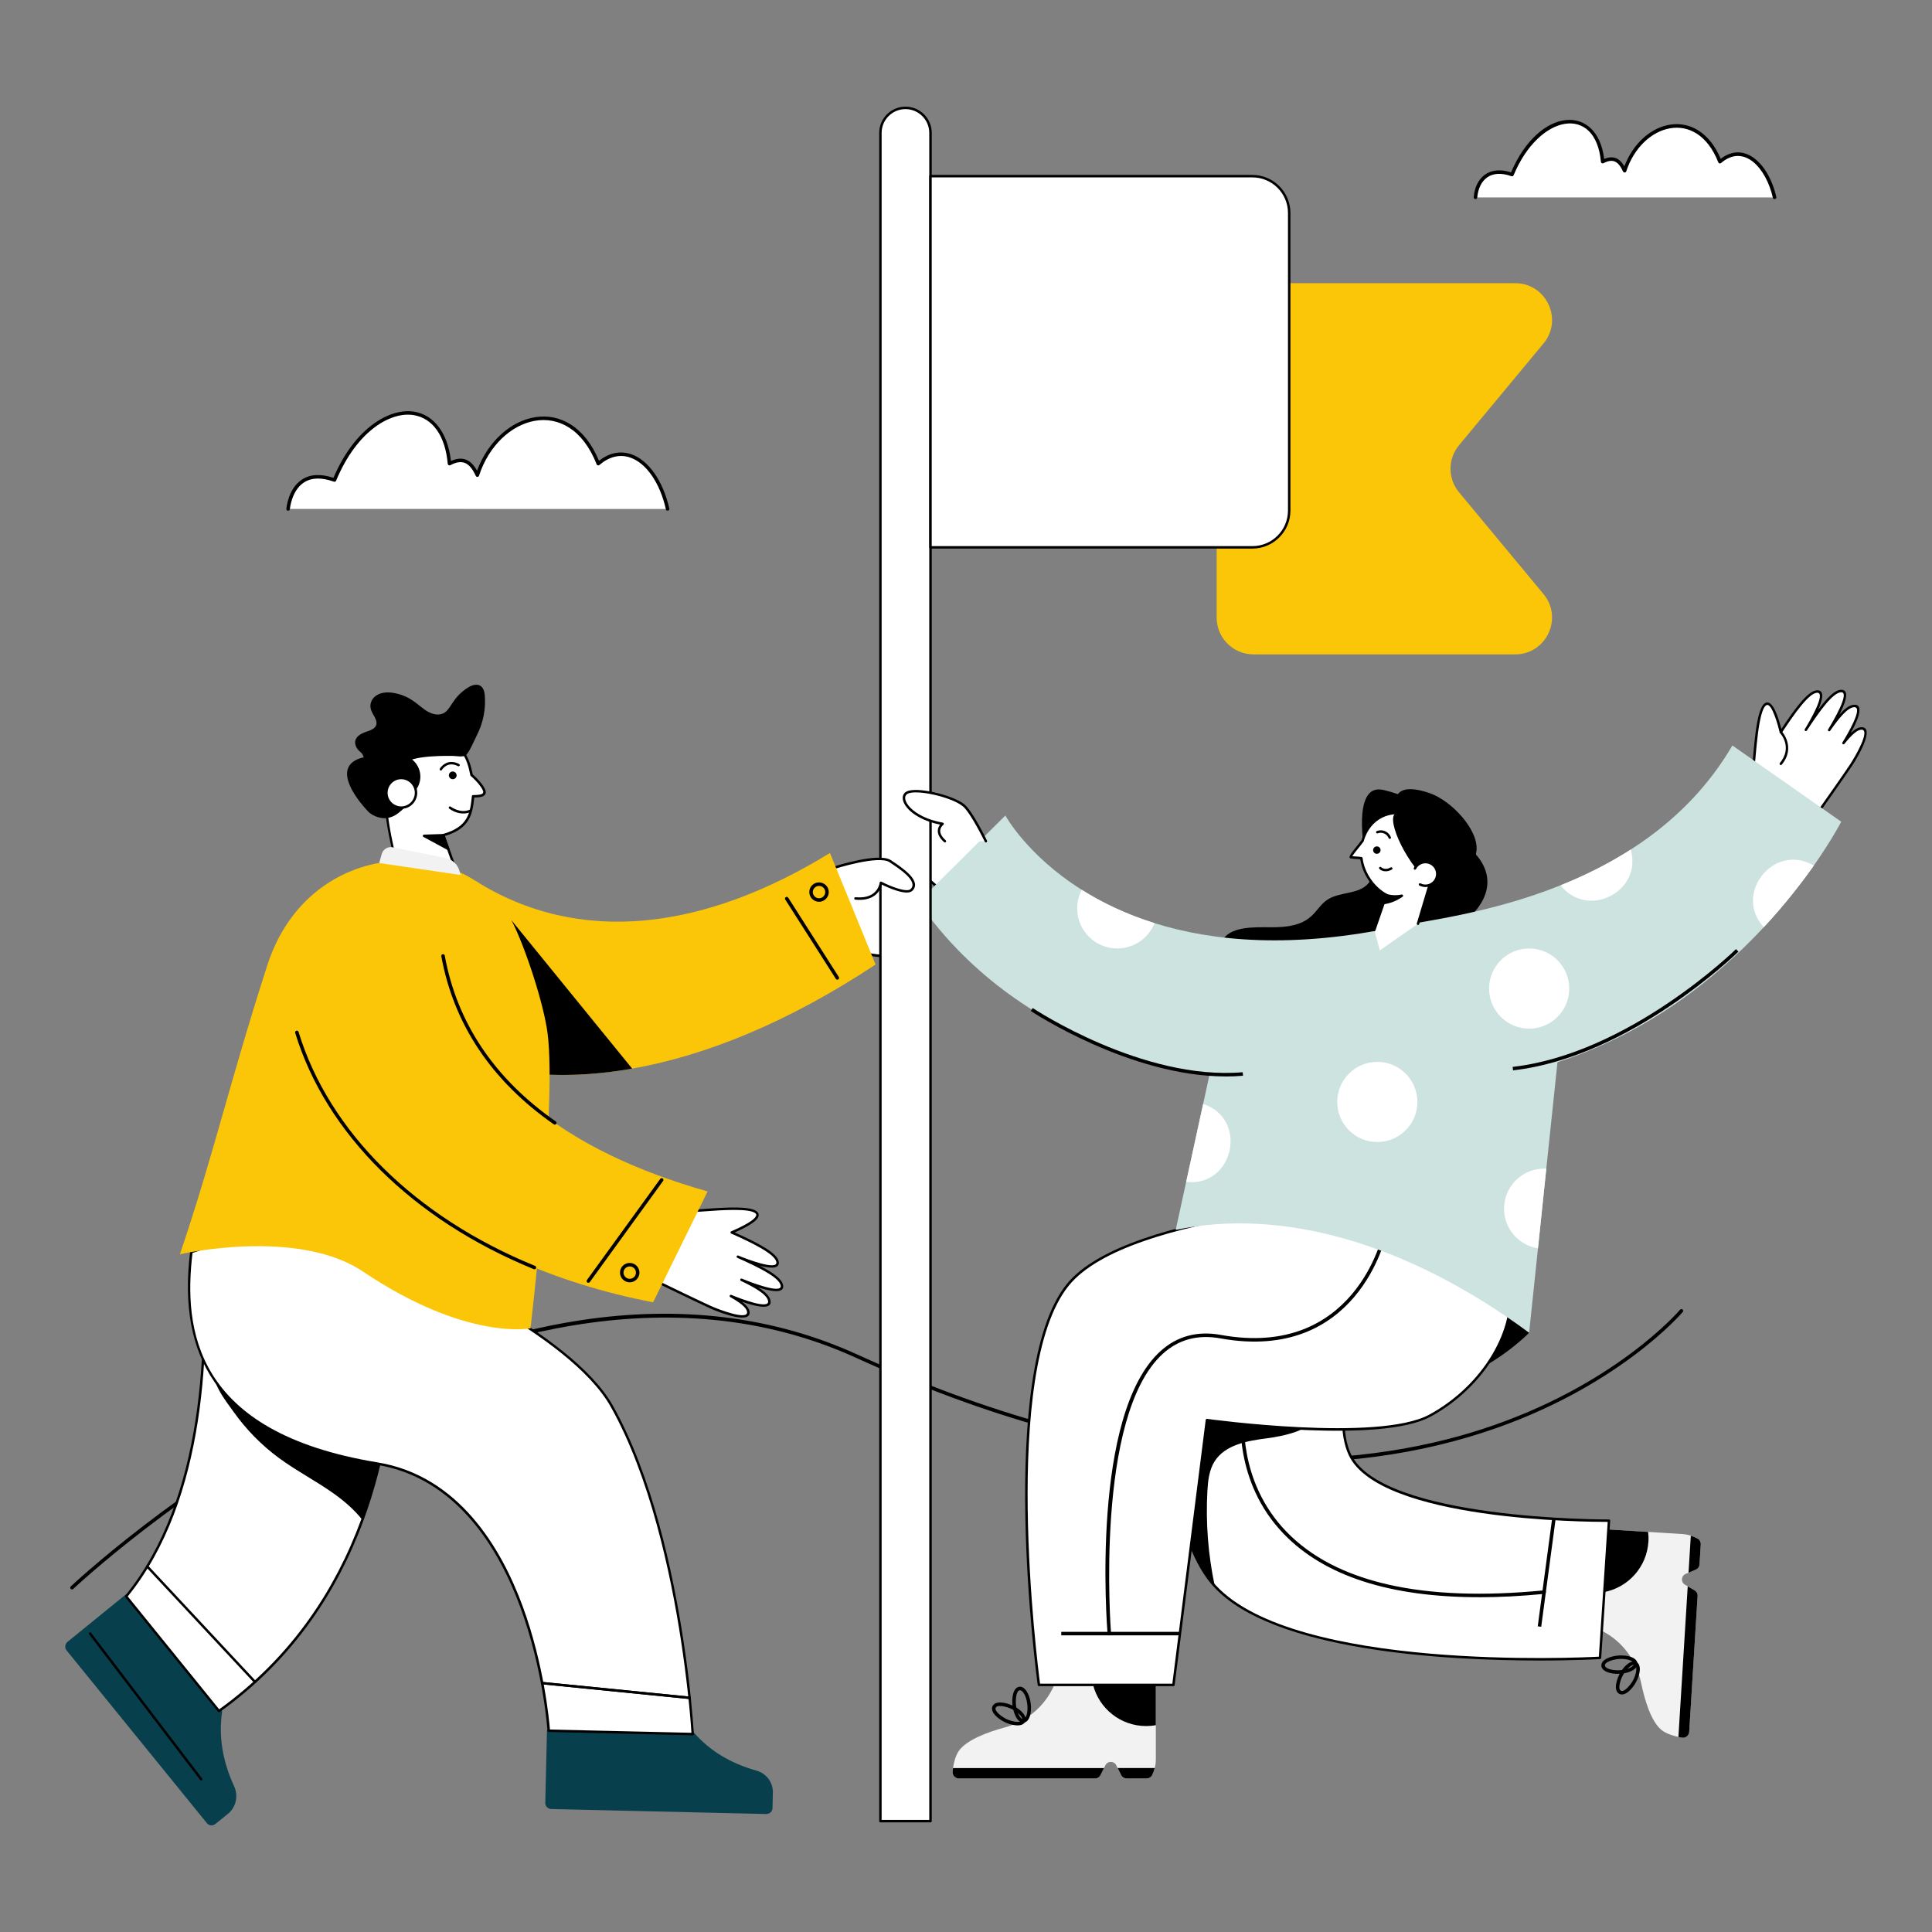 <?xml version="1.0" encoding="UTF-8"?>
<svg xmlns="http://www.w3.org/2000/svg" id="Layer_1" viewBox="0 0 550 550" width="420" height="420"><rect x="0" y="0" width="550" height="550" fill="#808080" stroke="none"/><defs><style>.cls-1{fill:#f2f2f2;}.cls-2{fill:#fbc607;}.cls-3{fill:#fff;}.cls-4{fill:#fbfbfb;}.cls-5{fill:#cde3e0;}.cls-6{fill:#083f4d;}</style></defs><path d="m390.73,243.49c.48,2.71.62,5.78-1.12,7.9-2.74,3.35-8.28,2.36-11.85,4.82-3.72,2.56-3.75,7.5-14.47,7.75-4.27.1-11.22-.6-14.43,2.6-1.07,1.07-1.69,2.67-1.3,4.13.68,2.52,3.74,3.4,6.31,3.86,6.8,1.22,13.63,2.44,20.54,2.57,15.17.28,30.38-4.94,42.18-14.47,10.68-8.63,8.01-18.07-2.17-23.94-5.52-3.19-11.88-4.93-18.25-5.04-6.83-.12-6.42,4.28-5.43,9.82Z"/><path d="m20.13,452.33c-.19-.2-.18-.52.02-.71.3-.28,30.4-28.63,72.83-50.81,24.93-13.03,49.18-21.42,72.08-24.93,28.65-4.39,55.24-1.11,79.04,9.74,83.55,38.1,142.77,32.59,177.74,21.26,37.88-12.27,56.26-33.82,56.44-34.04.18-.21.49-.24.71-.06.21.18.24.49.06.7-.18.22-18.71,21.96-56.83,34.33-22.38,7.26-47.03,9.93-73.3,7.93-32.8-2.5-68.21-12.33-105.23-29.21-53.51-24.4-111.23-5.23-150.22,15.15-42.31,22.11-72.33,50.38-72.63,50.66-.2.19-.52.18-.71-.02Z"/><path d="m211.45,512.45s-.01,0-.02,0l-50.41-2.73c-.19-.01-.34-.18-.33-.37.01-.19.17-.34.37-.33l50.41,2.73c.19.01.34.18.33.37-.01.19-.16.33-.35.33Z"/><path class="cls-3" d="m499.12,218.42c.48-3.62,1-16.52,3.54-17.97,1.69-.96,3.26,3.7,4.31,7.94,4.08-6.22,7.92-11.5,10.36-11.53,3.18-.04-1.39,7.93-3.25,10.91,4.08-6.22,7.64-11.03,10.08-11.06,3.18-.04-1.57,8.12-3.44,11.11,3.03-4.32,5.29-6.83,7.19-6.86,3.18-.04-1.24,7.59-3.11,10.58,2.06-2.59,3.76-4.16,5.14-4.18,3.18-.04-1.03,7.51-2.97,10.44-2.04,3.08-9.24,13.28-9.24,13.28-2.12-1.44,7.25,4.94-18.6-12.67Z"/><path d="m517.52,231.38c-2.19-1.5,7.38,5.03-18.61-12.68-.1-.08-.16-.2-.14-.33.53-3.96.98-16.67,3.72-18.22,2.28-1.3,3.96,4.83,4.62,7.39,4.38-6.62,7.8-10.99,10.21-11.03,2.41-.03,1.27,3.31.29,5.52,2.65-3.57,4.78-5.64,6.54-5.66,2.82-.05.76,4.59-.53,7.09,1.56-1.77,2.97-2.82,4.27-2.84,3.13-.08.5,5.32-1,8.05,1.19-1.12,2.15-1.63,3.03-1.65,3.79-.03-.59,7.84-2.68,10.99-2.02,3.05-9.18,13.19-9.25,13.29-.11.15-.32.2-.48.09Zm.11-.77c1.17-1.66,7.22-10.23,9.04-12.99,1.45-2.19,5.91-9.88,3.27-9.9-1.14.02-2.68,1.3-4.87,4.04-.12.15-.33.17-.48.07-.15-.11-.19-.31-.09-.47,1.36-2.18,6-10.01,3.41-10.04-1.95.03-4.47,3.24-6.9,6.71-.11.16-.32.2-.48.09-.16-.1-.2-.32-.1-.48,1.36-2.18,6.3-10.56,3.74-10.57-2.34.03-6.09,5.26-9.79,10.9-.11.16-.32.21-.48.1-.16-.1-.21-.32-.11-.48,1.36-2.19,6.13-10.35,3.55-10.38-2.32.03-6.39,5.77-10.07,11.38-.17.26-.56.18-.63-.11-.43-1.74-2.23-8.61-3.8-7.72-2.29,1.3-2.91,14.01-3.34,17.5,28,19.06,14.13,9.62,18.14,12.35Z"/><path class="cls-3" d="m197.12,344.72c3.65-.11,16.46-1.68,18.3.59,1.22,1.51-3.12,3.81-7.14,5.54,6.8,3.02,12.63,5.96,13.06,8.36.56,3.13-8.05-.09-11.3-1.45,6.8,3.02,12.12,5.76,12.55,8.16.56,3.13-8.27-.24-11.52-1.6,4.75,2.29,7.6,4.12,7.93,5.98.56,3.13-7.69,0-10.94-1.36,2.89,1.62,4.71,3.03,4.95,4.39.56,3.13-7.58.2-10.79-1.25-3.37-1.51-14.6-6.98-14.6-6.98,1.08-2.32-3.7,7.95,9.5-20.4Z"/><path d="m202.08,372.42c-3.34-1.5-14.5-6.93-14.61-6.98-.17-.08-.24-.29-.16-.46,1.12-2.41-3.77,8.09,9.5-20.41.06-.12.17-.19.3-.19.74-.02,1.89-.11,3.22-.21,6.98-.52,13.91-.87,15.37.93.26.32.34.7.25,1.09-.12.47-.46,1.86-6.79,4.67,7.24,3.25,12.11,5.92,12.53,8.29.42,2.37-3.07,1.79-5.4,1.18,3.95,2.04,6.34,3.81,6.65,5.54.49,2.78-4.41,1.49-7.08.63,2,1.26,3.26,2.47,3.49,3.76.55,3.08-5.18,1.35-8.12.31,1.3,1,1.98,1.88,2.13,2.73.66,3.75-7.82.68-11.27-.86Zm-13.99-7.46c1.83.89,11.27,5.47,14.28,6.82,2.42,1.09,10.76,4.24,10.3,1.63-.2-1.12-1.72-2.44-4.78-4.15-.16-.09-.23-.29-.14-.46.08-.17.28-.24.45-.17,2.42,1.01,10.91,4.31,10.46,1.74-.34-1.92-3.92-3.89-7.73-5.73-.17-.08-.25-.29-.17-.46.08-.17.28-.25.45-.18,2.38,1,11.49,4.53,11.04,1.98-.41-2.3-6.17-5.16-12.34-7.9-.18-.08-.26-.28-.18-.46.08-.18.28-.26.46-.18,2.4,1,11.27,4.39,10.82,1.83-.41-2.28-6.73-5.38-12.85-8.1-.28-.12-.28-.52,0-.64,5.84-2.51,6.97-3.9,7.12-4.51.05-.18.01-.33-.11-.49-1.35-1.67-10.08-1.02-14.77-.67-1.22.09-2.28.17-3.04.2-14.3,30.73-7.19,15.46-9.26,19.9Z"/><path class="cls-3" d="m271.98,232.68c-4.61-4.24-10.5-8.61-12.5-8.14-2.6.62,2.76,6.19,4.89,8.25-4.61-4.24-8.5-7.44-10.5-6.97-2.6.62,2.95,6.31,5.09,8.37-3.36-2.91-5.72-4.49-7.27-4.13-2.6.62,2.57,5.94,4.71,8-2.22-1.69-3.92-2.62-5.05-2.36-2.6.62,4.05,6.76,6.24,8.76,2.3,2.1,10.27,8.95,10.27,8.95l12.43-14.59"/><path d="m267.63,253.68c-.08-.07-8.01-6.88-10.28-8.96-2.5-2.28-9.37-8.59-6.08-9.36.67-.16,1.49.01,2.55.57-1.78-1.94-4.76-5.6-2.2-6.21,1.02-.24,2.28.24,3.78,1.22-1.53-1.79-3.87-4.92-1.59-5.46,1.39-.33,3.46.81,6.19,3.01-1.17-1.56-2.5-3.84-.59-4.29,2.44-.58,9.2,4.9,12.81,8.22.14.13.15.35.02.49-.13.14-.35.15-.49.02-5.47-5.04-10.59-8.43-12.18-8.06-2.03.48,3.55,6.2,5.06,7.65.14.13.14.35.01.49-.13.14-.35.15-.49.02-4.17-3.84-8.29-7.33-10.18-6.88-2,.47,3.75,6.33,5.25,7.77.14.13.14.35.02.49-.13.14-.35.15-.49.03-2.56-2.21-5.38-4.42-6.96-4.05-2.03.48,3.37,5.96,4.87,7.41.13.13.14.34.02.48-.12.14-.33.16-.48.05-1.47-1.12-3.56-2.58-4.76-2.29-1.93.46,4.93,6.82,6.4,8.16,2.03,1.86,8.59,7.5,10,8.71l12.2-14.32c.13-.15.35-.16.49-.04.15.13.16.35.04.49l-12.43,14.59c-.13.15-.35.16-.49.04Z"/><path class="cls-3" d="m243.88,270.87s15.22,4.56,17.41-3.24c2.18-7.8,5.98-21.54-3.98-22.45-9.96-.91-21.36,1.46-22.01,6.74"/><path d="m243.78,271.21c-.19-.06-.29-.25-.23-.44.06-.19.25-.29.44-.23.1.03,9.59,2.82,14.43.15,1.3-.72,2.15-1.78,2.54-3.15,1.57-5.62,4.2-15.02,1.12-19.48-1.02-1.48-2.63-2.33-4.79-2.53-9.95-.91-21.02,1.47-21.63,6.44-.02.19-.2.33-.39.3-.19-.02-.33-.2-.3-.39.69-5.55,12.16-7.98,22.39-7.05,2.38.22,4.16,1.17,5.31,2.83,3.26,4.73.58,14.33-1.03,20.07-.44,1.56-1.4,2.77-2.88,3.58-3.87,2.13-10.81,1.15-14.97-.09Z"/><path d="m435.32,379.4s-26,27.01-56.07,12.51c-30.07-14.5,3.22-57.1,3.22-57.1l52.85,44.59Z"/><path class="cls-1" d="m329.04,479.66v21.17c0,1.6-.37,3.12-1.02,4.48-.29.61-.92.99-1.6.99h-5.7c-.65,0-1.24-.37-1.54-.95l-1.42-2.83c-.63-1.27-2.44-1.27-3.07,0l-1.42,2.83c-.29.58-.89.95-1.54.95h-38.78c-1.07,0-1.9-.94-1.78-2.02.27-2.25.82-4.53,1.86-5.94,2.27-3.05,7.96-5.21,13.09-6.6,6.26-1.7,11.45-6.11,14-12.07h0s28.9-.01,28.9-.01Z"/><path d="m271.32,503.32c-.05.32-.1.64-.14.96-.12,1.07.71,2.02,1.78,2.02h38.78c.65,0,1.24-.37,1.54-.95l1.01-2.02h-42.97Z"/><path d="m318.17,503.32l1.01,2.02c.29.58.89.95,1.54.95h5.7c.68,0,1.31-.38,1.6-.99.3-.63.53-1.29.71-1.99h-10.56Z"/><path d="m288.24,485.61c-.25-1.98.06-5.19,1.96-5.43,1.44-.18,2.86,1.87,3.23,4.78h0c.36,2.91-.48,5.25-1.95,5.43-1.9.24-2.99-2.84-3.23-4.78Zm2.14-4.44c-1.18,0-1.3,3.07-1.14,4.32.16,1.32,1,4.06,2.12,3.91.67-.08,1.4-1.76,1.08-4.31h0c-.31-2.48-1.38-3.92-2.06-3.92Z"/><path d="m286.09,490.28c-1.8-.85-4.35-2.83-3.54-4.56.81-1.72,3.95-1.02,5.77-.16h0c2.65,1.25,4.17,3.21,3.54,4.56-.83,1.75-4.03.99-5.77.17Zm-2.63-4.13c-.48,1.02,1.88,2.67,3.06,3.23,1.2.57,3.96,1.32,4.44.31.29-.61-.74-2.13-3.06-3.23h0c-1.04-.49-3.95-1.35-4.44-.32Z"/><path d="m329.04,479.66v11.46c-.89.17-1.82.25-2.75.25-7.28,0-13.39-4.97-15.11-11.71h17.86Z"/><path class="cls-1" d="m457.75,435.4l21.13,1.31c1.6.1,3.09.56,4.4,1.29.59.33.93.98.89,1.66l-.35,5.69c-.04.65-.44,1.22-1.04,1.47l-2.92,1.24c-1.3.55-1.42,2.36-.19,3.07l2.74,1.59c.56.33.89.94.85,1.59l-2.39,38.7c-.07,1.07-1.06,1.84-2.12,1.65-2.23-.41-4.47-1.1-5.81-2.22-2.91-2.45-4.7-8.27-5.78-13.48-1.31-6.35-5.39-11.8-11.18-14.72h-.01s1.78-28.85,1.78-28.85Z"/><path d="m477.81,494.48c.31.07.63.14.95.19,1.06.19,2.06-.58,2.12-1.65l2.39-38.7c.04-.65-.29-1.26-.85-1.59l-1.96-1.13-2.65,42.89Z"/><path d="m480.7,447.72l2.08-.89c.6-.25,1-.82,1.04-1.47l.35-5.69c.04-.68-.29-1.33-.89-1.66-.61-.34-1.26-.61-1.94-.83l-.65,10.54Z"/><path d="m455.88,474.2c-.12-1.92,3.03-2.8,4.97-2.92h0c1.31-.08,2.56.08,3.53.44,2.29.87,2.36,2.76.24,3.89-2.89,1.54-8.59,1.09-8.74-1.41Zm5.04-1.93c-1.32.08-4.11.75-4.04,1.86.08,1.29,4.6,2.01,7.28.59.65-.35,1.02-.76,1-1.1-.02-.34-.44-.71-1.13-.97-.83-.32-1.94-.45-3.11-.38h0Z"/><path d="m460.94,482.18c-1.68-.92-.75-4.05.19-5.77,1.41-2.57,3.46-3.97,4.77-3.25,1.31.72,1.22,3.2-.19,5.77-.95,1.74-3.09,4.17-4.77,3.25Zm1.07-5.28c-.64,1.16-1.57,3.87-.59,4.41.99.54,2.78-1.71,3.41-2.85,1.14-2.08,1.25-4.04.58-4.41-.92-.51-2.66,1.49-3.41,2.86Z"/><path d="m457.75,435.4l11.44.71c.11.9.14,1.83.08,2.76-.45,7.26-5.79,13.06-12.62,14.36l1.1-17.83Z"/><path class="cls-3" d="m458.04,432.9l-2.56,39.05s-86.09,5.22-109.66-20.44c-.27-.28-.52-.56-.76-.85-6.33-7.51-10.24-21.3-12.64-36.45-1-6.28-1.73-12.8-2.28-19.19l53.55-4.69c-1.56,9.39-2.17,17.98.59,23.81,9.09,19.17,73.76,18.76,73.76,18.76Z"/><path d="m438.09,472.71c-26.5,0-75.66-2.6-92.52-20.96-.27-.28-.53-.57-.77-.86-5.65-6.7-9.93-19.02-12.72-36.62-.92-5.78-1.67-12.06-2.28-19.21-.02-.19.13-.36.32-.38l53.55-4.69c.22-.02.41.18.38.41-1.36,8.21-2.36,17.43.56,23.6,8.89,18.75,72.79,18.57,73.44,18.56h0c.1,0,.19.04.25.11.07.07.1.17.09.26l-2.56,39.05c-.01.18-.15.32-.33.33-.24.01-7.12.41-17.42.41Zm-107.57-77.37c.61,6.99,1.34,13.15,2.25,18.82,2.77,17.47,6.99,29.67,12.56,36.28.24.29.48.56.75.83,22.49,24.48,103.41,20.65,109.08,20.35l2.52-38.37c-5.8.02-64.88-.36-73.7-18.96-2.95-6.24-2.04-15.37-.69-23.57l-52.75,4.62Z"/><path d="m421.05,454.69c-25.33,0-43.96-6.01-55.54-17.96-14.51-14.97-12.22-34.16-12.2-34.35.04-.27.29-.47.56-.43.27.04.47.29.43.56-.02.19-2.24,18.92,11.93,33.54,14.03,14.46,38.69,20.07,73.3,16.69.27-.03.52.17.55.45.03.27-.17.52-.45.55-6.54.64-12.74.96-18.58.96Z"/><path d="m360.72,409.45c-5.6.71-11.95,1.81-14.96,6.59-1.55,2.47-1.88,5.5-2.04,8.41-.5,9.06.21,18.19,2.1,27.06-.27-.28-.52-.56-.76-.85-6.33-7.51-10.24-21.3-12.64-36.45,3.72-6.38,10.46-10.79,17.64-12.72,5.18-1.39,16.79-3.49,21.35.25,6.23,5.12-7.81,7.35-10.69,7.71Z"/><path class="cls-3" d="m395.65,341.77s-74.17,2.31-91.7,24.01c-20.43,25.28-8.19,113.88-8.19,113.88h38.28l9.53-75.4s48.73,6.79,63.51-1.27c26.09-14.23,39.12-54.62-11.43-61.22Z"/><path d="m334.04,480.01h-38.28c-.17,0-.32-.13-.35-.3-.12-.89-12.02-89.04,8.27-114.15,17.43-21.57,91.22-24.12,91.96-24.14.02,0,.04,0,.06,0,19.84,2.59,32.04,10.87,34.37,23.31,2.52,13.52-7.28,30.1-22.81,38.56-14.22,7.75-58.6,2-63.37,1.36l-9.49,75.05c-.02.17-.17.31-.35.31Zm-37.97-.7h37.67l9.5-75.09c.02-.19.2-.33.4-.3.49.07,48.79,6.68,63.29-1.23,15.27-8.33,24.93-24.59,22.46-37.82-2.26-12.11-14.24-20.19-33.74-22.74-1.79.06-74.3,2.71-91.41,23.88-19.5,24.14-8.91,107.59-8.16,113.31Z"/><path d="m315.3,465.1c-.21-2.54-4.83-62.43,15.07-80.46,4.72-4.28,10.5-5.83,17.16-4.62,38.15,6.92,46-28.23,46.07-28.59.06-.27.33-.44.59-.39.27.06.44.32.39.59-.08.37-8.11,36.47-47.23,29.37-6.35-1.15-11.83.32-16.31,4.38-19.54,17.71-14.8,79.03-14.75,79.64.02.28-.18.52-.46.54-.27.02-.52-.18-.54-.46Z"/><path class="cls-5" d="m524.16,233.92s-2.58,5.04-7.81,12.5c-3.54,5.01-8.27,11.13-14.23,17.53-13.33,14.31-32.81,30.1-58.74,38.43l-3.18,30.31-2.37,22.68-2.52,24.03c-35.66-26.29-71.31-35.46-100.61-29.27,11.29-51.83,6.66-30.56,7.81-35.86l1.83-8.41s-52.22-4.9-82.88-49.09l24.74-24.61s6.13,11.3,21.75,21.15c5.62,3.55,12.48,6.91,20.72,9.49,16.88,5.28,39.57,7.29,69.43.92,7.2-1.54,26.15-3.67,46.17-11.7,20.35-8.13,37.87-20.87,48.9-39.8l30.99,21.7Z"/><path d="m393.04,224.76c-3.74-.42-6.55,3.35-4.78,16.83,1.77,13.48,15.93-13.22,15.93-13.22,0,0-8.23-3.28-11.14-3.61Z"/><path class="cls-3" d="m403.67,262.98l-10.85,7.58-1.59-5.78,3.45-9.96s.03.01.04.02c0-.01-.02-.01-.04-.03-3.79-2.06-6.6-6.24-7.11-10.47-1.2-.19-1.85-.1-2.97-.28-.55-.09,2.18-3.13,3.31-4.68.12-.41.25-.82.41-1.23,2.33-6.04,8.79-8.42,14.45-5.33,5.64,3.08,8.35,10.46,6.01,16.49-.49,1.28-1.17,2.39-2,3.32l-3.1,10.36"/><path d="m391.11,265.11c-.18-.06-.28-.26-.22-.45l3.36-9.69c-3.62-2.06-6.41-6.17-7-10.33-1.03-.14-1.65-.07-2.72-.24-.12-.02-.29-.15-.33-.27-.26-.68,1.91-2.91,3.38-4.91.13-.42.25-.81.41-1.21,2.39-6.21,9.08-8.71,14.94-5.51,5.79,3.16,8.56,10.75,6.17,16.92-.49,1.27-1.16,2.4-2.01,3.37l-3.08,10.28c-.05.19-.25.29-.44.23-.18-.06-.29-.25-.23-.44,3.31-11.01,3.08-10.38,3.17-10.49.82-.92,1.47-2,1.93-3.21,2.27-5.86-.36-13.06-5.85-16.06-5.49-2.99-11.71-.68-13.96,5.15-.16.39-.28.78-.39,1.17-.01.04-.04.11-.06.15-.81,1.12-2.71,3.32-3.21,4.17.94.12,1.5.06,2.64.23.16.02.28.15.29.3.49,4.12,3.28,8.22,6.93,10.21.28.15.28.44.11.59l-3.39,9.8c-.06.18-.26.28-.45.22Z"/><path d="m407.16,251.73c6.33,1.21,12.48-3.17,13.17-9.58.63-5.87-7.09-14.24-13.43-16.39-12.87-4.37-9.17,5.7-9.17,5.7-3.53.23,1.43,13,9.43,20.27h0Z"/><path class="cls-3" d="m402.79,247.24c.84-1.65,2.89-2.31,4.53-1.45,1.66.85,2.32,2.89,1.46,4.54-.85,1.66-2.89,2.32-4.55,1.46"/><path d="m404.08,252.1c-.17-.09-.24-.3-.15-.47.09-.17.3-.24.47-.15.72.37,1.54.44,2.31.19.77-.25,1.4-.78,1.77-1.5.77-1.48.18-3.31-1.31-4.07-1.49-.78-3.32-.16-4.06,1.3-.09.17-.3.24-.47.15-.17-.09-.24-.3-.15-.47.92-1.8,3.17-2.56,5.01-1.6,1.83.94,2.56,3.19,1.61,5.01-.45.89-1.22,1.54-2.17,1.85-.92.3-1.93.23-2.84-.24Z"/><path d="m392.89,242.51c-.28.51-.93.7-1.44.43-.51-.28-.7-.93-.42-1.44.28-.51.93-.7,1.44-.42.51.28.7.92.42,1.43Z"/><path class="cls-4" d="m392.09,236.91c1.41-.55,3,.15,3.55,1.56"/><path d="m395.31,238.59c-.48-1.22-1.86-1.84-3.1-1.36-.18.07-.38-.02-.45-.2s.02-.38.2-.45c1.59-.62,3.38.17,4,1.76.07.18-.02.38-.2.45-.19.07-.39-.02-.45-.2Z"/><path class="cls-4" d="m392.93,247.11s1.27,1.23,3.13.11"/><path d="m392.69,247.36c-.14-.13-.14-.36,0-.49.14-.14.36-.14.49,0,.05.05,1.12,1.02,2.7.06.16-.1.38-.05.48.12.1.17.05.38-.12.48-1.35.81-2.78.59-3.55-.16Z"/><path d="m394.67,254.82s1.8.72,4.4.18c-1.73,1.19-3.52,1.86-5.36,2.11.1-.24,1-2.39.96-2.29Z"/><path d="m393.39,256.97l.96-2.29c.07-.17.27-.26.45-.19.02,0,1.75.67,4.21.17.37-.07.58.42.27.63-1.71,1.18-3.56,1.91-5.51,2.16-.26.04-.47-.23-.37-.48Zm1.48-1.72l-.59,1.41c1.11-.21,2.19-.58,3.22-1.12-1.23.04-2.17-.16-2.63-.29Z"/><path class="cls-3" d="m264.89,37.84v480.6h-14.25V37.84c0-3.94,3.19-7.13,7.13-7.13h0c3.94,0,7.13,3.19,7.13,7.13Z"/><path d="m264.89,518.79h-14.25c-.19,0-.35-.16-.35-.35V37.84c0-4.12,3.35-7.48,7.48-7.48s7.48,3.35,7.48,7.48v480.6c0,.19-.16.35-.35.35Zm-13.9-.7h13.55V37.84c0-3.74-3.04-6.78-6.78-6.78s-6.78,3.04-6.78,6.78v480.25Z"/><path class="cls-3" d="m280.66,239.48s-4.03-8.32-6.36-10.23c-3.2-2.62-13.59-5.07-16.15-3.55-2.56,1.52.89,7.21,10.19,8.83,0,0-2.72,1.95.65,4.95"/><path d="m280.35,239.63c-.04-.08-4.02-8.27-6.27-10.11-3.24-2.65-13.39-4.92-15.75-3.52-2.23,1.32,1.27,6.65,10.07,8.19.14.02.25.13.28.27.03.14-.02.28-.13.36,0,0-.84.63-.89,1.64-.04.87.49,1.8,1.57,2.76.14.13.16.35.03.49-.13.15-.35.16-.49.03-1.25-1.11-1.86-2.23-1.8-3.33.04-.73.36-1.29.66-1.66-9.26-1.86-12.49-7.67-9.65-9.36,2.77-1.64,13.36.98,16.55,3.58,2.36,1.93,6.29,10,6.45,10.35.08.17.01.38-.16.47-.17.08-.38.01-.47-.16Z"/><path class="cls-3" d="m237.27,247.09s12.83-4.15,16.16-1.92c3.33,2.23,8.53,5.7,6.06,8.17-1.64,1.64-8.73-2.03-8.73-2.03,0,0-.44,5.08-7.24,4.46"/><path d="m243.5,256.12c-.19-.02-.33-.19-.32-.38.02-.19.18-.33.38-.32,2.25.21,4.02-.21,5.24-1.23,1.46-1.22,1.62-2.9,1.62-2.91.02-.24.28-.4.51-.28,2.65,1.37,7.25,3.16,8.32,2.09,2.24-2.25-3.23-5.77-6-7.63-3.16-2.11-15.74,1.92-15.87,1.96-.18.06-.38-.04-.44-.23-.06-.18.04-.38.23-.44.53-.17,13.03-4.18,16.46-1.88,3.26,2.18,8.92,5.9,6.12,8.71-1.58,1.58-7.04-.93-8.71-1.75-.16.67-.6,1.91-1.78,2.9-1.57,1.32-3.7,1.58-5.75,1.39Z"/><path class="cls-2" d="m249.26,274.58c-24.72,16.34-48.18,25.92-69.3,29.63-11.84,2.09-22.95,2.33-33.14.87-8.33-1.18-16.04-3.49-23.03-6.84l11.43-47.56c29.83,18.83,65.41,14.04,101.05-7.85l12.99,31.75Z"/><path d="m179.96,304.21c-11.84,2.09-22.95,2.33-33.14.87l-1.21-43.09,34.35,42.22Z"/><path class="cls-6" d="m36.04,454.39l-16.49,13.4c-.54.44-.62,1.22-.18,1.76l39.91,49.13c.44.54,1.22.62,1.76.18l3.59-2.91c2.14-1.74,2.76-4.72,1.6-7.23-3.26-7.04-4.55-14.17-3.46-21.44l-26.71-32.89Z"/><path class="cls-6" d="m58.88,518.99l-39.91-49.13c-.6-.74-.5-1.84.25-2.46l16.49-13.4c.21-.17.53-.14.7.07l26.71,32.89c.09.11.13.25.11.39-1.03,6.91.12,14.03,3.42,21.16,1.26,2.75.55,5.97-1.74,7.83l-3.59,2.91c-.75.61-1.85.5-2.46-.26Zm-22.92-63.9l-16.1,13.08c-.32.26-.37.73-.11,1.05l39.91,49.13c.26.32.74.37,1.05.11l3.59-2.91c1.93-1.57,2.54-4.3,1.46-6.63-3.35-7.23-4.54-14.46-3.54-21.5l-26.26-32.33Z"/><path class="cls-3" d="m103.16,432.68c-3.54,9.63-8.34,19.26-14.8,28.35-6.73,9.48-15.25,18.37-26.02,26.06l-26.42-32.62c20.14-24.69,24.58-63.94,21.29-103.3h53.51s.2,1.11.47,3.14c1,7.48,2.93,27.45-.88,50.85-1.64,10.05-4.18,19.51-7.15,27.52"/><path d="m62.07,487.31l-26.42-32.62c-.1-.13-.1-.31,0-.44,22.36-27.41,23.88-71.17,21.21-103.05-.02-.2.14-.38.35-.38h53.51c.17,0,.31.12.34.29,0,.01.21,1.14.47,3.16,1,7.52,2.93,27.54-.88,50.95-1.64,10.03-4.17,19.52-7.17,27.59-3.81,10.37-8.81,19.94-14.84,28.43-7.17,10.1-15.95,18.89-26.1,26.14-.15.11-.36.08-.48-.06Zm-25.7-32.84l26.03,32.14c9.97-7.17,18.61-15.84,25.67-25.79,6-8.44,10.97-17.95,14.76-28.27,0,0,0,0,0,0,2.91-7.84,5.47-17.27,7.13-27.45,3.8-23.32,1.88-43.26.88-50.75-.19-1.41-.34-2.38-.42-2.84h-52.83c2.62,31.89,1.03,75.45-21.22,102.95Z"/><path d="m110.31,405.16c-1.64,10.05-4.18,19.51-7.15,27.52-2.31-2.92-5.22-5.42-8.27-7.58-5-3.54-10.48-6.37-15.42-9.99-5.03-3.69-9.45-8.21-13.05-13.3-2.03-2.86-6.97-8.9-5.23-12.79,1.69-3.77,10.94,1.22,13.77,2.18,11.99,4.1,23.78,8.75,35.35,13.96Z"/><path d="m72.35,479.06l-30.68-32.87c-.13-.14-.12-.36.02-.49.14-.13.36-.12.49.02l30.68,32.87c.13.14.12.36-.02.49-.14.13-.36.13-.49-.02Z"/><path d="m56.98,506.71l-31.6-41.44c-.12-.15-.09-.37.07-.49.15-.12.37-.09.49.07l31.6,41.44c.12.15.09.37-.07.49-.15.12-.37.09-.49-.07Z"/><path class="cls-6" d="m156.2,492.69l-.48,20.57c-.02.67.51,1.22,1.18,1.24l61.27,1.42c.67.02,1.22-.51,1.24-1.18l.1-4.47c.06-2.67-1.75-4.99-4.32-5.72-7.23-2.01-13.3-5.54-17.98-10.9l-41.01-.95Z"/><path class="cls-6" d="m218.21,516.41s-.03,0-.04,0l-61.27-1.42c-.94-.02-1.69-.81-1.67-1.75l.48-20.57c0-.28.22-.5.51-.49l41.01.95c.14,0,.27.07.36.17,4.45,5.1,10.42,8.71,17.74,10.75,2.83.79,4.75,3.35,4.69,6.21l-.1,4.47c-.02.93-.78,1.67-1.71,1.67Zm-61.51-23.21l-.46,20.07c0,.39.3.72.69.73l61.27,1.42c.36,0,.72-.3.73-.69l.1-4.47c.06-2.41-1.57-4.55-3.96-5.22-7.43-2.07-13.51-5.73-18.08-10.89l-40.29-.93Z"/><path class="cls-3" d="m197.21,493.65l-41-.95s-4.39-68.75-48.86-76.05c-49.2-8.07-55.97-34.54-52.88-60.23,22.56-7.52,44.15-6.17,60.95,2.68,0,0,46.67,19.73,58.74,41.2,11.12,19.76,17.02,46.87,20.06,66.78,1.99,13.07,2.45,20.31,2.99,26.57Z"/><path d="m197.21,494c-13.29-.31-19.54-.45-41.01-.95-.18,0-.33-.15-.34-.33-.01-.17-1.17-17.36-7.74-35.2-6.04-16.42-18.03-36.78-40.83-40.52-22.44-3.68-38.01-11.64-46.28-23.65-6.49-9.44-8.75-21.53-6.89-36.96.02-.13.11-.25.24-.29,22.15-7.38,43.9-6.43,61.22,2.7.44.19,46.89,20.01,58.88,41.34,11.21,19.93,17.12,47.38,20.1,66.9,2.09,13.68,2.57,21.59,2.99,26.6.01.2-.15.37-.35.37Zm-40.67-1.64l40.3.93c-.37-5.94-1.39-15.84-2.96-26.16-2.97-19.46-8.86-46.83-20.02-66.66-11.87-21.12-58.11-40.85-58.57-41.05-17.13-9.02-38.59-9.99-60.49-2.74-2.55,21.54.24,51.03,52.62,59.62,23.14,3.8,35.27,24.39,41.38,40.99,6.1,16.6,7.56,32.62,7.75,35.07Z"/><path d="m196.32,483.68s-.02,0-.04,0l-41.97-4.19c-.19-.02-.33-.19-.31-.38.02-.19.19-.33.38-.31l41.97,4.19c.19.02.33.19.31.38-.02.18-.17.32-.35.32Z"/><path d="m196.31,483.68s-.02,0-.04,0l-41.97-4.19c-.19-.02-.33-.19-.31-.38.02-.19.19-.33.38-.31l41.97,4.19c.19.02.33.19.31.38-.02.18-.17.32-.35.32Z"/><path class="cls-2" d="m155.9,294.28c2.62,20.84-4.88,83.86-4.88,83.86,0,0-18.15,3.69-47.65-16.13-18.74-12.6-52.15-4.95-52.15-4.95,9.78-28.93,14.02-48.59,24.87-82.25,11.99-37.2,56.87-37.34,69.53-12.82,3.89,7.53,9.23,23.89,10.28,32.29Z"/><path class="cls-3" d="m134.24,220.64c-1.99-10.86-7.73-9.42-14.73-9.49-16.56-.17-7.43,31.4-6.82,34.11l16.71,1.47-3.2-8.97c7.58-2.15,7.97-6.3,8.49-11.07,1.7-.02,3.09-.1,3.23-1.05.15-.99-1.82-3.42-3.68-5Z"/><path d="m129.37,247.08l-16.71-1.47c-.15-.01-.28-.12-.31-.27-1.91-8.45-5.74-24.18-.14-31.31,1.71-2.17,4.19-3.24,7.31-3.23,6.93.08,12.98-1.37,15.05,9.65,1.64,1.42,3.9,4,3.71,5.24-.18,1.22-1.82,1.32-3.27,1.35-.49,4.51-1.05,8.75-8.35,10.95l3.08,8.62c.09.25-.11.49-.36.47Zm-16.4-2.15l15.92,1.4-3.02-8.46c-.07-.19.04-.4.23-.45,7.29-2.07,7.72-6.05,8.22-10.65v-.12c.03-.18.18-.31.36-.31,1.47-.02,2.79-.09,2.89-.76.12-.76-1.61-3.04-3.56-4.68-.06-.05-.1-.12-.12-.2-1.92-10.46-7.08-9.13-14.39-9.2-2.88-.03-5.18.97-6.75,2.96-5.25,6.67-1.81,22.29.21,30.47Z"/><path d="m132.29,214.81c-.85.38-2.59.03-3.54.03-2.18,0-15.67-.31-14.39,4.1,1.44,4.96,4.87,7.72-1.32,12.36-4.07,3.05-7.77-.29-7.77-.29,0,0-12.97-13.01-1.15-15.17-.11.02-.56-1.21-.63-1.31-.44-.61-1.13-.99-1.54-1.65-1.03-1.66-.57-3.28,2.55-4.27,2.78-.88,3.84-2.17,2.4-4.78-.45-.82-1-1.64-1.09-2.58-.2-2.17,2.03-4.49,6.45-3.6,5.08,1.02,6.61,3.71,9.41,5.27,1.47.82,3.34,1.2,4.82.4,2.29-1.24,2.43-4.45,6.89-7.26,2.11-1.33,4.02-1.11,4.28,1.84.33,3.82-.43,7.73-2.16,11.15-.58,1.14-2.42,5.4-3.2,5.77Z"/><path d="m109.45,232.92c-2.53,0-4.38-1.63-4.41-1.66-.32-.32-7.51-7.61-6.04-12.32.52-1.67,2.06-2.8,4.56-3.35-.02-.05-.36-.85-.37-.88-.43-.59-1.07-.91-1.54-1.65-1.1-1.77-.71-3.7,2.74-4.78,2.56-.81,3.53-1.86,2.2-4.28-.51-.9-1.04-1.75-1.13-2.71-.22-2.4,2.19-4.92,6.87-3.98,5.13,1.03,6.82,3.8,9.51,5.3,1.61.9,3.29,1.05,4.49.4,2.14-1.16,2.39-4.43,6.86-7.25,2.34-1.48,4.54-1.1,4.81,2.1.34,3.91-.42,7.83-2.19,11.34-.75,1.48-2.43,5.49-3.37,5.93,0,0,0,0,0,0-.96.43-2.72.06-3.68.06h0c-.25.02-11.79-.35-13.84,2.35-.29.38-.36.81-.22,1.3,1.43,4.95,4.99,7.91-1.44,12.73-1.34,1-2.65,1.35-3.81,1.35Zm-5.12-17.36c.07.05.12.13.14.22.03.19-.09.37-.28.41-2.52.46-4.04,1.46-4.51,2.97-1.35,4.31,5.78,11.53,5.85,11.6.13.12,3.53,3.09,7.31.25,5.95-4.46,2.69-6.81,1.19-11.98-.2-.71-.09-1.35.33-1.91,2.21-2.92,12.08-2.49,14.39-2.63.1.01,2.75.29,3.39,0,.62-.3,2.6-4.74,3.04-5.61,1.69-3.34,2.44-7.23,2.12-10.96-.22-2.59-1.75-2.83-3.74-1.57-4.42,2.79-4.44,5.94-6.91,7.28-1.41.76-3.34.61-5.16-.4-2.73-1.52-4.4-4.24-9.31-5.23-4.17-.84-6.21,1.32-6.03,3.23.07.8.53,1.52,1.05,2.44,1.55,2.82.39,4.34-2.6,5.28-2.16.68-3.57,1.8-2.36,3.75.38.61,1.05.99,1.52,1.63.08.11.42,1.01.56,1.23Zm27.96-.75h0,0Z"/><path d="m119.32,221.09c0,3.26-2.64,5.9-5.9,5.9s-5.89-2.64-5.89-5.9,2.64-5.9,5.89-5.9,5.9,2.64,5.9,5.9Z"/><path d="m113.42,227.34c-3.44,0-6.24-2.8-6.24-6.25s2.8-6.25,6.24-6.25,6.25,2.8,6.25,6.25-2.8,6.25-6.25,6.25Zm0-11.8c-3.05,0-5.54,2.49-5.54,5.55s2.49,5.55,5.54,5.55,5.55-2.49,5.55-5.55-2.49-5.55-5.55-5.55Z"/><path class="cls-3" d="m118.39,225.05c.35,2.3-1.23,4.46-3.53,4.81-2.3.35-4.46-1.23-4.81-3.53s1.23-4.46,3.53-4.81c2.3-.35,4.46,1.23,4.81,3.53Z"/><path d="m109.7,226.39c-.38-2.49,1.33-4.83,3.82-5.21,2.49-.38,4.83,1.33,5.21,3.82h0c.38,2.49-1.33,4.83-3.82,5.21-2.5.38-4.83-1.33-5.21-3.82Zm3.93-4.52c-2.11.32-3.56,2.3-3.24,4.41.32,2.11,2.3,3.56,4.41,3.24,2.11-.32,3.56-2.3,3.24-4.41h0c-.33-2.11-2.31-3.56-4.41-3.24Z"/><path d="m129.98,220.55c.09.6-.32,1.17-.92,1.26-.6.09-1.17-.32-1.26-.92s.32-1.16.92-1.25c.6-.09,1.16.32,1.25.92Z"/><path class="cls-3" d="m125.51,219.01s1.7-2.93,5.04-1.21"/><path d="m125.33,219.31c-.17-.1-.22-.31-.13-.48.02-.03,1.91-3.2,5.5-1.34.17.09.24.3.15.47-.09.17-.3.24-.47.15-2.99-1.55-4.51.96-4.58,1.07-.1.17-.31.22-.48.13Z"/><path class="cls-3" d="m128.09,229.92s2.93,2.26,5.85.86"/><path d="m127.88,230.19c-.15-.12-.18-.34-.06-.49.12-.15.34-.18.49-.06.03.02,2.8,2.11,5.48.83.17-.08.38-.01.47.16.08.17.01.38-.16.47-2.07,1-4.57.36-6.21-.9Z"/><path class="cls-1" d="m131.1,249.09l-.26-1.04c-.49-1.92-2.03-3.4-3.98-3.79l-15.07-3.05c-1.38-.28-2.74.55-3.12,1.91l-.72,2.56,23.15,3.41Z"/><polygon points="126.2 237.76 120.72 237.95 127.59 241.66 126.2 237.76"/><path d="m127.42,241.97l-6.87-3.71c-.31-.17-.2-.65.15-.66l5.48-.18c.15,0,.29.09.34.23l1.39,3.9c.11.3-.21.58-.5.43Zm-5.4-3.71l4.93,2.66-1-2.8-3.93.13Z"/><path class="cls-2" d="m84.52,293.9c9.96,32.65,42.93,65.51,101.4,76.84l15.52-31.56c-40.24-11.41-68.98-32.34-75.31-67.04"/><path d="m157.65,320.07c-17.71-12.36-28.48-28.45-32.02-47.85-.05-.27.13-.53.4-.58.27-.05.53.13.58.4,3.49,19.12,14.12,35.01,31.61,47.21.23.16.28.47.12.7-.16.23-.47.28-.7.12Z"/><path d="m151.96,361.3c-34.4-14.03-59.15-38.54-67.92-67.25-.08-.26.07-.54.33-.62.27-.08.54.07.62.33,8.67,28.42,33.22,52.7,67.34,66.62.26.1.38.4.27.65-.1.25-.39.38-.65.27Z"/><path class="cls-2" d="m439.4,97.78l-24.05,28.97c-3.22,3.88-3.22,9.51,0,13.39l24.05,28.97c5.67,6.83.81,17.18-8.06,17.18h-74.5c-5.79,0-10.48-4.69-10.48-10.48v-95.19h84.98c8.88,0,13.73,10.35,8.06,17.18Z"/><path class="cls-3" d="m367.01,60.63v84.71c0,5.79-4.69,10.48-10.48,10.48h-91.64V50.15h91.64c5.79,0,10.48,4.69,10.48,10.48Z"/><path d="m356.53,156.17h-91.64c-.19,0-.35-.16-.35-.35V50.15c0-.19.16-.35.35-.35h91.64c5.97,0,10.83,4.86,10.83,10.83v84.71c0,5.97-4.86,10.83-10.83,10.83Zm-91.29-.7h91.29c5.59,0,10.13-4.54,10.13-10.13V60.63c0-5.59-4.54-10.13-10.13-10.13h-91.29v104.97Z"/><path class="cls-3" d="m506.97,208.4s3.98,4.23,0,9.05"/><path d="m506.74,217.71c-.15-.12-.17-.34-.05-.49,3.73-4.51.17-8.42.01-8.58-.13-.14-.12-.36.02-.49.14-.13.36-.12.49.02.04.04,4.15,4.52.01,9.51-.12.15-.35.17-.49.05Z"/><path class="cls-3" d="m82.02,144.88s.99-12.6,13.19-8.23c9.8-23.61,30.91-25.55,32.74-4.66,4.27-2.25,6.39-.09,7.94,3.27,5.65-17.37,26.26-24.07,34.42-3.27,7.93-6.82,16.85.06,19.74,12.9"/><path d="m189.57,144.99c-1.71-7.58-5.64-13.25-10.27-14.77-2.92-.96-5.91-.22-8.66,2.15-.26.22-.67.13-.79-.2-7.9-20.13-27.89-13.94-33.48,3.25-.14.43-.74.47-.93.05-1.67-3.65-3.66-4.93-7.25-3.04-.32.17-.7-.05-.73-.4-.7-7.96-4.27-13.01-9.79-13.87-6.44-1-16.07,4.43-21.99,18.68-.1.25-.38.37-.63.28-3.5-1.25-6.36-1.18-8.5.21-3.57,2.31-4.02,7.54-4.03,7.6-.02.28-.26.48-.54.46-.28-.02-.48-.26-.46-.54.02-.23.5-5.78,4.48-8.36,2.32-1.5,5.33-1.66,8.93-.46,6.14-14.42,16.13-19.89,22.88-18.85,5.76.89,9.67,6.12,10.56,14.05,3.31-1.48,5.66-.44,7.43,2.76,6.38-17.11,26.48-22.6,34.72-2.81,2.89-2.26,6.02-2.92,9.09-1.9,4.95,1.64,9.14,7.58,10.93,15.5.06.27-.11.54-.38.6-.27.06-.54-.11-.6-.38Z"/><path class="cls-3" d="m420.04,56.21s.78-9.93,10.4-6.49c7.73-18.61,24.36-20.13,25.8-3.68,3.36-1.77,5.04-.07,6.26,2.58,4.46-13.69,20.7-18.97,27.13-2.58,6.25-5.37,13.28.05,15.56,10.16"/><path d="m504.7,56.31c-1.93-8.57-8.25-15.48-14.75-9.9-.26.22-.66.13-.79-.2-6.17-15.73-21.8-10.93-26.19,2.55-.14.44-.74.46-.93.05-1.3-2.83-2.81-3.8-5.57-2.35-.32.17-.7-.05-.73-.4-1.43-16.34-17.54-13.76-24.84,3.82-.1.25-.38.37-.63.28-5.81-2.08-9.24.89-9.73,6.06-.02.28-.29.48-.54.46-.28-.02-.48-.26-.46-.54.43-5.54,4.39-9.1,10.62-7.07,8.06-18.83,24.63-19.6,26.51-3.81,2.52-1.07,4.37-.29,5.75,2.08,5.24-13.63,20.98-17.36,27.42-2.13,6.89-5.25,13.74,1.55,15.84,10.87.06.27-.11.54-.38.6-.27.06-.54-.11-.6-.38Z"/><path d="m237.95,278.66l-14.4-22.57c-.15-.23-.08-.54.15-.69.23-.15.54-.08.69.15l14.4,22.57c.15.23.08.54-.15.69-.23.15-.54.08-.69-.15Z"/><path d="m233.16,256.72c-1.53,0-2.77-1.24-2.77-2.77s1.24-2.75,2.77-2.75,2.77,1.24,2.77,2.75-1.24,2.77-2.77,2.77Zm0-4.52c-.97,0-1.77.79-1.77,1.75s.79,1.77,1.77,1.77,1.77-.79,1.77-1.77-.79-1.75-1.77-1.75Z"/><path d="m167.2,365.09c-.22-.16-.27-.47-.11-.7l20.87-28.79c.16-.22.47-.27.7-.11.22.16.27.47.11.7l-20.87,28.79c-.16.22-.47.27-.7.11Z"/><path d="m179.27,365.05c-1.53,0-2.77-1.24-2.77-2.77s1.24-2.75,2.77-2.75,2.77,1.24,2.77,2.75-1.24,2.77-2.77,2.77Zm0-4.52c-.97,0-1.77.79-1.77,1.75s.79,1.77,1.77,1.77,1.77-.79,1.77-1.77-.79-1.75-1.77-1.75Z"/><rect x="302.12" y="464.55" width="33.59" height="1"/><rect x="424.84" y="447.22" width="30.95" height="1" transform="translate(-61.78 824.85) rotate(-82.39)"/><path d="m430.73,304.71l-.11-.99c33.06-3.75,63.28-33.22,63.58-33.52l.7.71c-.3.3-30.76,30.01-64.17,33.8Z"/><path d="m348.95,306.44c-27.39,0-55.22-18.45-55.51-18.64l.56-.83c.31.21,31.26,20.72,59.77,18.27l.09,1c-1.63.14-3.26.21-4.9.21Z"/><path class="cls-3" d="m403.5,313.7c0,6.3-5.11,11.41-11.41,11.41s-11.41-5.11-11.41-11.41,5.11-11.41,11.41-11.41,11.41,5.11,11.41,11.41Z"/><path class="cls-3" d="m440.2,332.69l-2.37,22.68c-5.47-.84-9.66-5.57-9.66-11.28,0-6.3,5.11-11.41,11.41-11.41.21,0,.41.01.62.01Z"/><path class="cls-3" d="m337.68,336.45l4.83-22.18c13.01,4.28,8.64,23.78-4.83,22.18Z"/><path class="cls-3" d="m328.67,262.8c-1.67,4.22-5.79,7.21-10.61,7.21-6.3,0-11.41-5.11-11.41-11.41,0-1.91.47-3.71,1.3-5.29,5.62,3.55,12.48,6.91,20.72,9.49Z"/><path class="cls-3" d="m444.27,252.02c6.66-2.66,13.44-5.99,19.95-10.16,3.5,11.95-12.33,19.94-19.95,10.16Z"/><path class="cls-3" d="m516.35,246.42c-3.54,5.01-8.27,11.13-14.23,17.53-8.86-9.62,3.07-24.19,14.23-17.53Z"/><path class="cls-3" d="m446.73,281.42c0,6.3-5.11,11.41-11.41,11.41s-11.41-5.11-11.41-11.41,5.11-11.41,11.41-11.41,11.41,5.11,11.41,11.41Z"/></svg>
